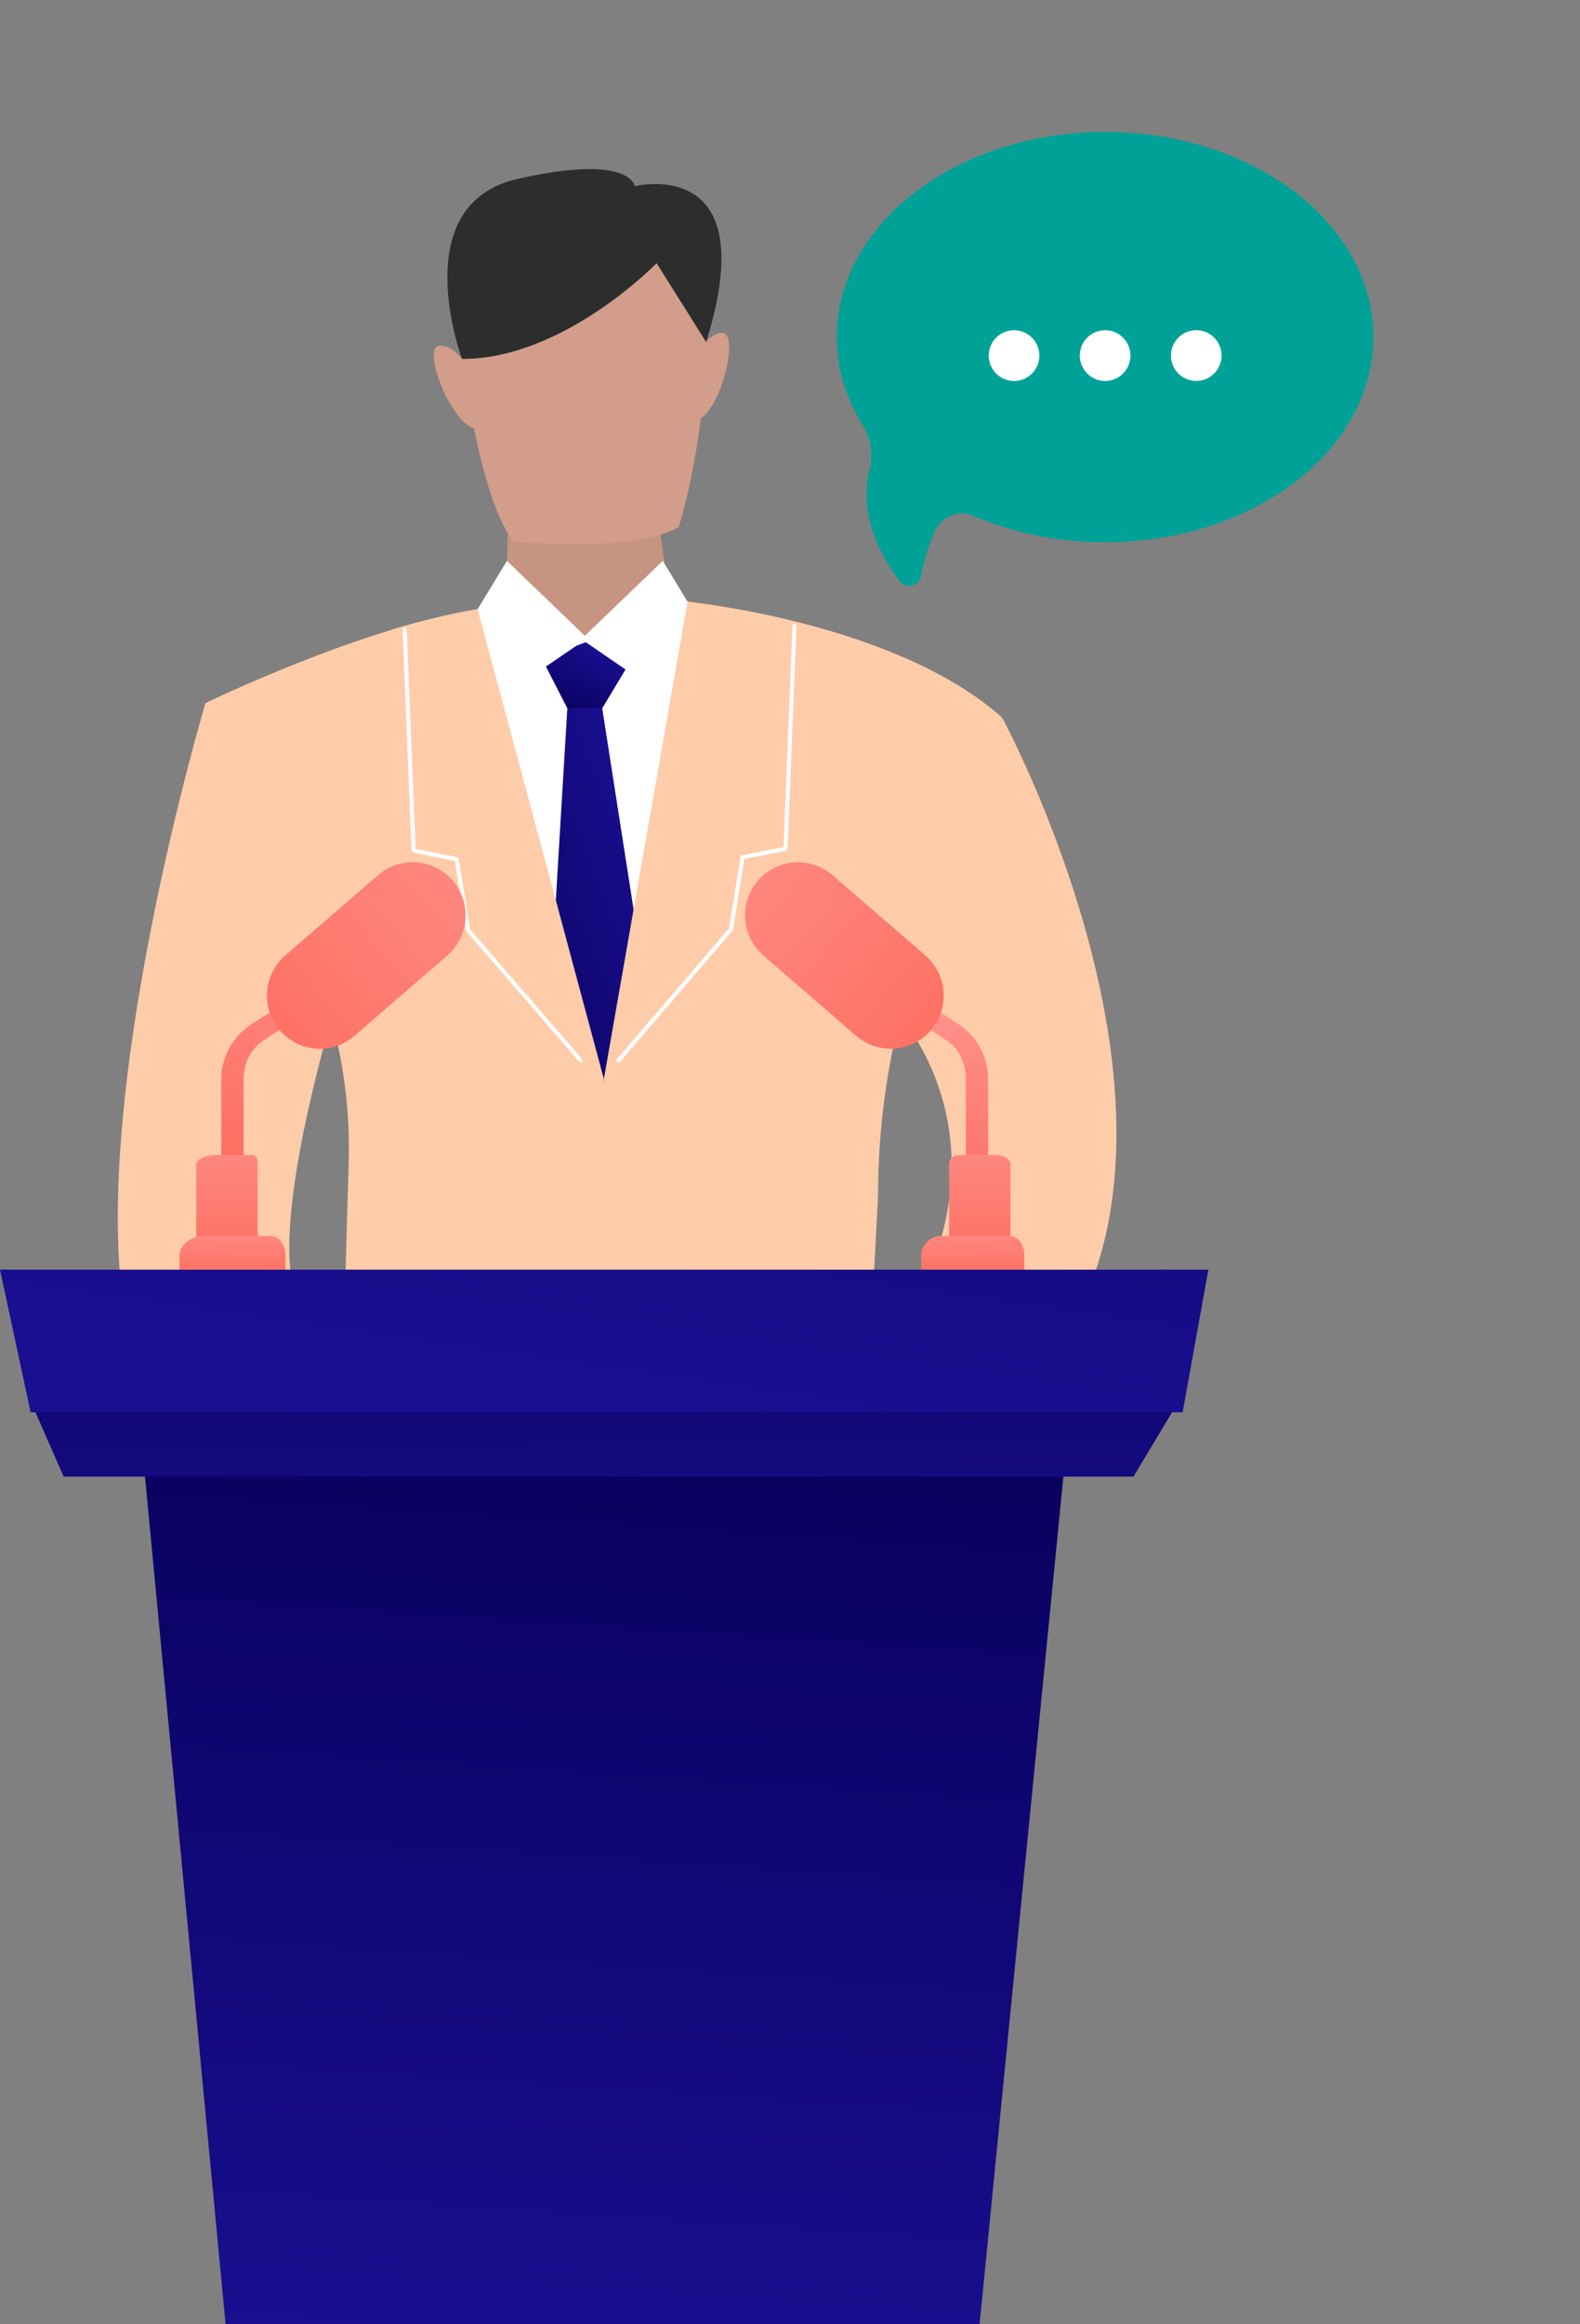 <svg width="300" height="441" viewBox="0 0 300 441" fill="none" xmlns="http://www.w3.org/2000/svg">
<rect x="0" y="0" width="300" height="441" fill="#808080" stroke="none"/>
<path d="M159.877 257.74L146.583 118.122C114.659 106.295 74.399 119.513 74.399 119.513L68.183 257.74H159.877Z" fill="white"/>
<path d="M96.614 94.469L96.016 114.287C95.986 115.242 96.261 116.181 96.8 116.968C97.339 117.755 98.115 118.35 99.014 118.666C104.068 120.453 114.539 123.171 124.452 119.611C125.422 119.256 126.239 118.576 126.766 117.688C127.294 116.799 127.499 115.755 127.348 114.732L124.376 94.469H96.614Z" fill="#C79482"/>
<path d="M102.247 257.74C105.768 254.21 107.719 251.69 107.719 251.69L103.557 239.864C103.557 239.864 69.551 259.343 58.447 249.603C47.342 239.863 66.081 182.819 66.081 182.819L39.011 133.426C39.011 133.426 16.292 209.35 23.938 250.84C24.294 252.775 25.315 254.525 26.824 255.785C28.333 257.045 30.234 257.736 32.198 257.738L102.247 257.74Z" fill="#FFCCA9"/>
<path d="M96.253 106.429L111.704 121.279L100.547 128.908L90.683 115.6L96.253 106.429Z" fill="white"/>
<path d="M125.845 106.429L110.393 121.279L121.552 128.908L131.416 115.6L125.845 106.429Z" fill="white"/>
<path d="M86.502 58.294C86.502 58.294 89.974 93.772 97.607 102.816C97.607 102.816 120.51 104.902 128.838 100.034C128.838 100.034 134.737 82.295 134.043 58.642C134.043 58.642 135.181 37.118 111.488 35.336C83.727 33.25 86.502 58.294 86.502 58.294Z" fill="#D29D8A"/>
<path d="M131.615 69.425C131.615 69.425 133.695 63.168 137.165 63.168C140.635 63.168 136.472 79.864 131.615 79.864V69.425Z" fill="#D29D8A"/>
<path d="M89.662 71.073C89.662 71.073 86.755 65.149 83.317 65.618C79.879 66.086 86.251 82.069 91.065 81.411L89.662 71.073Z" fill="#D29D8A"/>
<path d="M124.673 49.945C124.673 49.945 106.992 68.175 87.725 68.105C87.725 68.105 76.787 38.816 98.301 33.945C119.816 29.074 120.51 35.336 120.51 35.336C120.51 35.336 145.271 29.116 134.078 64.909L124.673 49.945Z" fill="#2D2D2D"/>
<path d="M130.533 257.74H194.97C196.397 257.74 197.8 257.377 199.048 256.683C200.296 255.99 201.348 254.99 202.104 253.777C229.865 209.254 190.306 136.209 190.306 136.209L169.485 191.166C169.485 191.166 187.531 209.254 177.808 237.777C168.085 266.301 128.532 244.034 128.532 244.034L129.921 257.252C129.921 257.252 130.141 257.432 130.533 257.74Z" fill="#FFCCA9"/>
<path d="M109.42 122.548L103.655 126.48L107.719 134.403H114.343L118.772 127.039L111.227 121.865L109.42 122.548Z" fill="url(#paint0_linear_110_1286)"/>
<path d="M107.719 134.403L103.221 209.454L114.659 230.185L126.171 210.202L114.344 134.403H107.719Z" fill="url(#paint1_linear_110_1286)"/>
<path d="M59.309 182.753C64.232 194.721 66.583 207.594 66.209 220.534L65.133 257.74H117.311L114.657 204.736L90.68 115.606C68.471 119.084 39.008 133.426 39.008 133.426L59.309 182.753Z" fill="#FFCCA9"/>
<path d="M165.117 257.74L166.717 226.872C166.716 211.071 169.403 195.385 174.663 180.489L190.306 136.209C170.181 118.122 130.547 114.175 130.547 114.175L114.659 204.736V257.74H165.117Z" fill="#FFCCA9"/>
<path d="M110.262 201.618C110.207 201.618 110.153 201.606 110.103 201.583C110.053 201.56 110.008 201.527 109.972 201.485L88.608 176.788C88.562 176.734 88.531 176.668 88.52 176.597L86.366 163.36L78.46 161.765C78.375 161.748 78.299 161.703 78.243 161.638C78.188 161.572 78.156 161.49 78.152 161.404L76.451 119.497C76.449 119.446 76.457 119.396 76.474 119.348C76.491 119.3 76.518 119.257 76.552 119.22C76.586 119.182 76.627 119.152 76.673 119.131C76.719 119.11 76.769 119.098 76.819 119.096C76.87 119.093 76.92 119.1 76.968 119.117C77.016 119.134 77.059 119.161 77.097 119.195C77.134 119.23 77.164 119.271 77.185 119.318C77.206 119.364 77.218 119.414 77.219 119.465L78.906 161.077L86.779 162.663C86.856 162.679 86.927 162.719 86.981 162.776C87.035 162.833 87.07 162.906 87.082 162.984L89.26 176.377L110.547 200.991C110.613 201.068 110.647 201.169 110.64 201.271C110.632 201.373 110.585 201.468 110.508 201.535C110.438 201.59 110.351 201.62 110.262 201.618Z" fill="white"/>
<path d="M117.428 201.618C117.335 201.618 117.245 201.584 117.176 201.522C117.099 201.454 117.052 201.359 117.045 201.257C117.038 201.154 117.071 201.053 117.138 200.975L138.425 176.151L140.603 162.644C140.615 162.566 140.651 162.493 140.705 162.436C140.76 162.379 140.83 162.339 140.907 162.323L148.779 160.719L150.467 118.759C150.468 118.708 150.479 118.657 150.499 118.61C150.52 118.564 150.55 118.522 150.587 118.487C150.624 118.452 150.668 118.425 150.716 118.408C150.764 118.391 150.815 118.383 150.866 118.386C150.917 118.389 150.966 118.401 151.012 118.422C151.058 118.444 151.099 118.474 151.134 118.512C151.168 118.55 151.194 118.594 151.211 118.641C151.229 118.689 151.236 118.74 151.234 118.791L149.534 161.056C149.531 161.142 149.499 161.225 149.443 161.291C149.388 161.357 149.311 161.402 149.227 161.42L141.319 163.024L139.176 176.385C139.165 176.456 139.134 176.522 139.088 176.576L117.724 201.484C117.687 201.526 117.642 201.56 117.59 201.584C117.539 201.607 117.484 201.619 117.428 201.618Z" fill="white"/>
<path d="M6.271 266.935L12.084 280.202H215.215L223.17 266.935H6.271Z" fill="url(#paint2_linear_110_1286)"/>
<path d="M27.532 280.203L42.828 441H186.001L201.908 280.203H27.532Z" fill="url(#paint3_linear_110_1286)"/>
<path d="M185.497 226.961C184.482 226.961 183.379 226.138 183.379 225.122V204.747C183.379 201.742 182.115 198.971 179.595 197.344L174.794 194.153C174.595 194.018 174.425 193.845 174.294 193.644C174.162 193.443 174.071 193.218 174.027 192.982C173.982 192.746 173.984 192.503 174.034 192.268C174.083 192.032 174.178 191.809 174.314 191.611C174.584 191.201 175.004 190.914 175.482 190.812C175.961 190.71 176.461 190.8 176.875 191.063L181.859 194.253C183.619 195.378 185.069 196.929 186.076 198.763C187.082 200.596 187.614 202.654 187.621 204.747V225.122C187.614 226.138 186.51 226.961 185.497 226.961Z" fill="url(#paint4_linear_110_1286)"/>
<path d="M175.695 181.304C177.714 183.049 178.959 185.527 179.155 188.191C179.352 190.856 178.484 193.49 176.743 195.514C175.002 197.537 172.531 198.785 169.872 198.981C167.214 199.178 164.586 198.308 162.567 196.563L144.941 181.322C142.922 179.577 141.677 177.099 141.481 174.435C141.284 171.77 142.152 169.136 143.892 167.112C145.634 165.089 148.105 163.841 150.764 163.645C153.422 163.448 156.05 164.318 158.068 166.063L175.695 181.304Z" fill="url(#paint5_linear_110_1286)"/>
<path d="M189.272 219.173H182.134C181.063 219.173 180.213 219.858 180.213 220.938V236.693H191.86V220.938C191.849 219.858 190.333 219.173 189.272 219.173Z" fill="url(#paint6_linear_110_1286)"/>
<path d="M191.711 234.556H178.454C176.708 234.556 174.907 236.346 174.907 238.096V240.925H194.496V238.096C194.496 236.353 193.456 234.556 191.711 234.556Z" fill="url(#paint7_linear_110_1286)"/>
<path d="M44.139 226.961C45.154 226.961 46.257 226.138 46.257 225.122V204.747C46.257 201.742 47.635 198.971 50.154 197.344L55.018 194.153C55.219 194.021 55.391 193.849 55.526 193.65C55.66 193.45 55.754 193.225 55.802 192.989C55.85 192.753 55.851 192.51 55.805 192.273C55.759 192.036 55.666 191.811 55.533 191.61C55.266 191.198 54.846 190.908 54.366 190.805C53.886 190.703 53.385 190.796 52.973 191.063L47.881 194.253C44.31 196.563 42.015 200.487 42.015 204.747V225.122C42.023 226.138 43.126 226.961 44.139 226.961Z" fill="url(#paint8_linear_110_1286)"/>
<path d="M54.17 181.304C52.151 183.049 50.906 185.526 50.71 188.191C50.513 190.856 51.381 193.49 53.121 195.514C53.983 196.516 55.034 197.338 56.213 197.933C57.392 198.528 58.676 198.885 59.993 198.982C61.309 199.079 62.632 198.916 63.885 198.501C65.138 198.086 66.298 197.427 67.297 196.563L84.924 181.322C86.943 179.577 88.187 177.099 88.384 174.435C88.581 171.77 87.713 169.136 85.972 167.112C84.231 165.089 81.76 163.841 79.101 163.645C76.443 163.448 73.815 164.318 71.796 166.063L54.17 181.304Z" fill="url(#paint9_linear_110_1286)"/>
<path d="M40.601 219.173H47.739C48.81 219.173 48.904 219.858 48.904 220.938V236.693H37.257V220.938C37.257 219.858 39.531 219.173 40.601 219.173Z" fill="url(#paint10_linear_110_1286)"/>
<path d="M38.153 234.556H51.411C53.155 234.556 54.199 236.346 54.199 238.096V240.925H34.08V238.096C34.08 236.353 36.407 234.556 38.153 234.556Z" fill="url(#paint11_linear_110_1286)"/>
<path d="M5.813 267.997L0 240.931H229.441L224.546 267.997H5.813Z" fill="url(#paint12_linear_110_1286)"/>
<path d="M209.831 25.035C181.694 25.035 158.883 42.465 158.883 63.965C158.883 69.926 160.643 75.574 163.774 80.624C164.549 81.859 165.068 83.238 165.299 84.678C165.531 86.118 165.471 87.59 165.123 89.007C163.721 94.561 164.457 101.739 170.778 110.257C171.978 111.875 174.526 111.267 174.895 109.284C175.355 106.801 176.151 103.722 177.513 100.751C178.784 97.982 182.02 96.677 184.813 97.882C192.203 101.072 200.738 102.893 209.831 102.893C237.968 102.893 260.779 85.465 260.779 63.965C260.779 42.465 237.968 25.035 209.831 25.035Z" fill="#00A297"/>
<path d="M197.286 68.253C197.711 65.626 195.932 63.151 193.311 62.725C190.691 62.299 188.222 64.082 187.797 66.709C187.372 69.335 189.151 71.81 191.771 72.236C194.391 72.663 196.86 70.879 197.286 68.253Z" fill="white"/>
<path d="M213.23 70.883C215.107 69.001 215.107 65.951 213.23 64.069C211.353 62.188 208.309 62.188 206.432 64.069C204.555 65.951 204.555 69.001 206.432 70.883C208.309 72.764 211.353 72.764 213.23 70.883Z" fill="white"/>
<path d="M230.534 70.882C232.411 69 232.411 65.95 230.534 64.068C228.657 62.187 225.614 62.187 223.737 64.068C221.86 65.95 221.86 69 223.737 70.882C225.614 72.763 228.657 72.763 230.534 70.882Z" fill="white"/>
<defs>
<linearGradient id="paint0_linear_110_1286" x1="101.151" y1="133.214" x2="107.93" y2="119.755" gradientUnits="userSpaceOnUse">
<stop stop-color="#09005D"/>
<stop offset="1" stop-color="#1A0F91"/>
</linearGradient>
<linearGradient id="paint1_linear_110_1286" x1="99.42" y1="221.105" x2="143.429" y2="203.74" gradientUnits="userSpaceOnUse">
<stop stop-color="#09005D"/>
<stop offset="1" stop-color="#1A0F91"/>
</linearGradient>
<linearGradient id="paint2_linear_110_1286" x1="114.334" y1="230.465" x2="115.141" y2="306.23" gradientUnits="userSpaceOnUse">
<stop stop-color="#09005D"/>
<stop offset="1" stop-color="#1A0F91"/>
</linearGradient>
<linearGradient id="paint3_linear_110_1286" x1="115.283" y1="271.653" x2="103.58" y2="448.898" gradientUnits="userSpaceOnUse">
<stop stop-color="#09005D"/>
<stop offset="1" stop-color="#1A0F91"/>
</linearGradient>
<linearGradient id="paint4_linear_110_1286" x1="180.765" y1="190.752" x2="180.934" y2="226.983" gradientUnits="userSpaceOnUse">
<stop stop-color="#FF928E"/>
<stop offset="1" stop-color="#FE7062"/>
</linearGradient>
<linearGradient id="paint5_linear_110_1286" x1="126.078" y1="149.85" x2="180.258" y2="195.645" gradientUnits="userSpaceOnUse">
<stop stop-color="#FF928E"/>
<stop offset="1" stop-color="#FE7062"/>
</linearGradient>
<linearGradient id="paint6_linear_110_1286" x1="185.938" y1="209.916" x2="186.072" y2="238.6" gradientUnits="userSpaceOnUse">
<stop stop-color="#FF928E"/>
<stop offset="1" stop-color="#FE7062"/>
</linearGradient>
<linearGradient id="paint7_linear_110_1286" x1="184.663" y1="231.143" x2="184.713" y2="241.669" gradientUnits="userSpaceOnUse">
<stop stop-color="#FF928E"/>
<stop offset="1" stop-color="#FE7062"/>
</linearGradient>
<linearGradient id="paint8_linear_110_1286" x1="68.117" y1="173.212" x2="41.906" y2="217.028" gradientUnits="userSpaceOnUse">
<stop stop-color="#FF928E"/>
<stop offset="1" stop-color="#FE7062"/>
</linearGradient>
<linearGradient id="paint9_linear_110_1286" x1="103.791" y1="150.928" x2="49.61" y2="196.723" gradientUnits="userSpaceOnUse">
<stop stop-color="#FF928E"/>
<stop offset="1" stop-color="#FE7062"/>
</linearGradient>
<linearGradient id="paint10_linear_110_1286" x1="43.168" y1="209.91" x2="43.034" y2="238.6" gradientUnits="userSpaceOnUse">
<stop stop-color="#FF928E"/>
<stop offset="1" stop-color="#FE7062"/>
</linearGradient>
<linearGradient id="paint11_linear_110_1286" x1="44.178" y1="231.135" x2="44.128" y2="241.671" gradientUnits="userSpaceOnUse">
<stop stop-color="#FF928E"/>
<stop offset="1" stop-color="#FE7062"/>
</linearGradient>
<linearGradient id="paint12_linear_110_1286" x1="136.666" y1="87.86" x2="111.135" y2="265.093" gradientUnits="userSpaceOnUse">
<stop stop-color="#09005D"/>
<stop offset="1" stop-color="#1A0F91"/>
</linearGradient>
</defs>
</svg>

